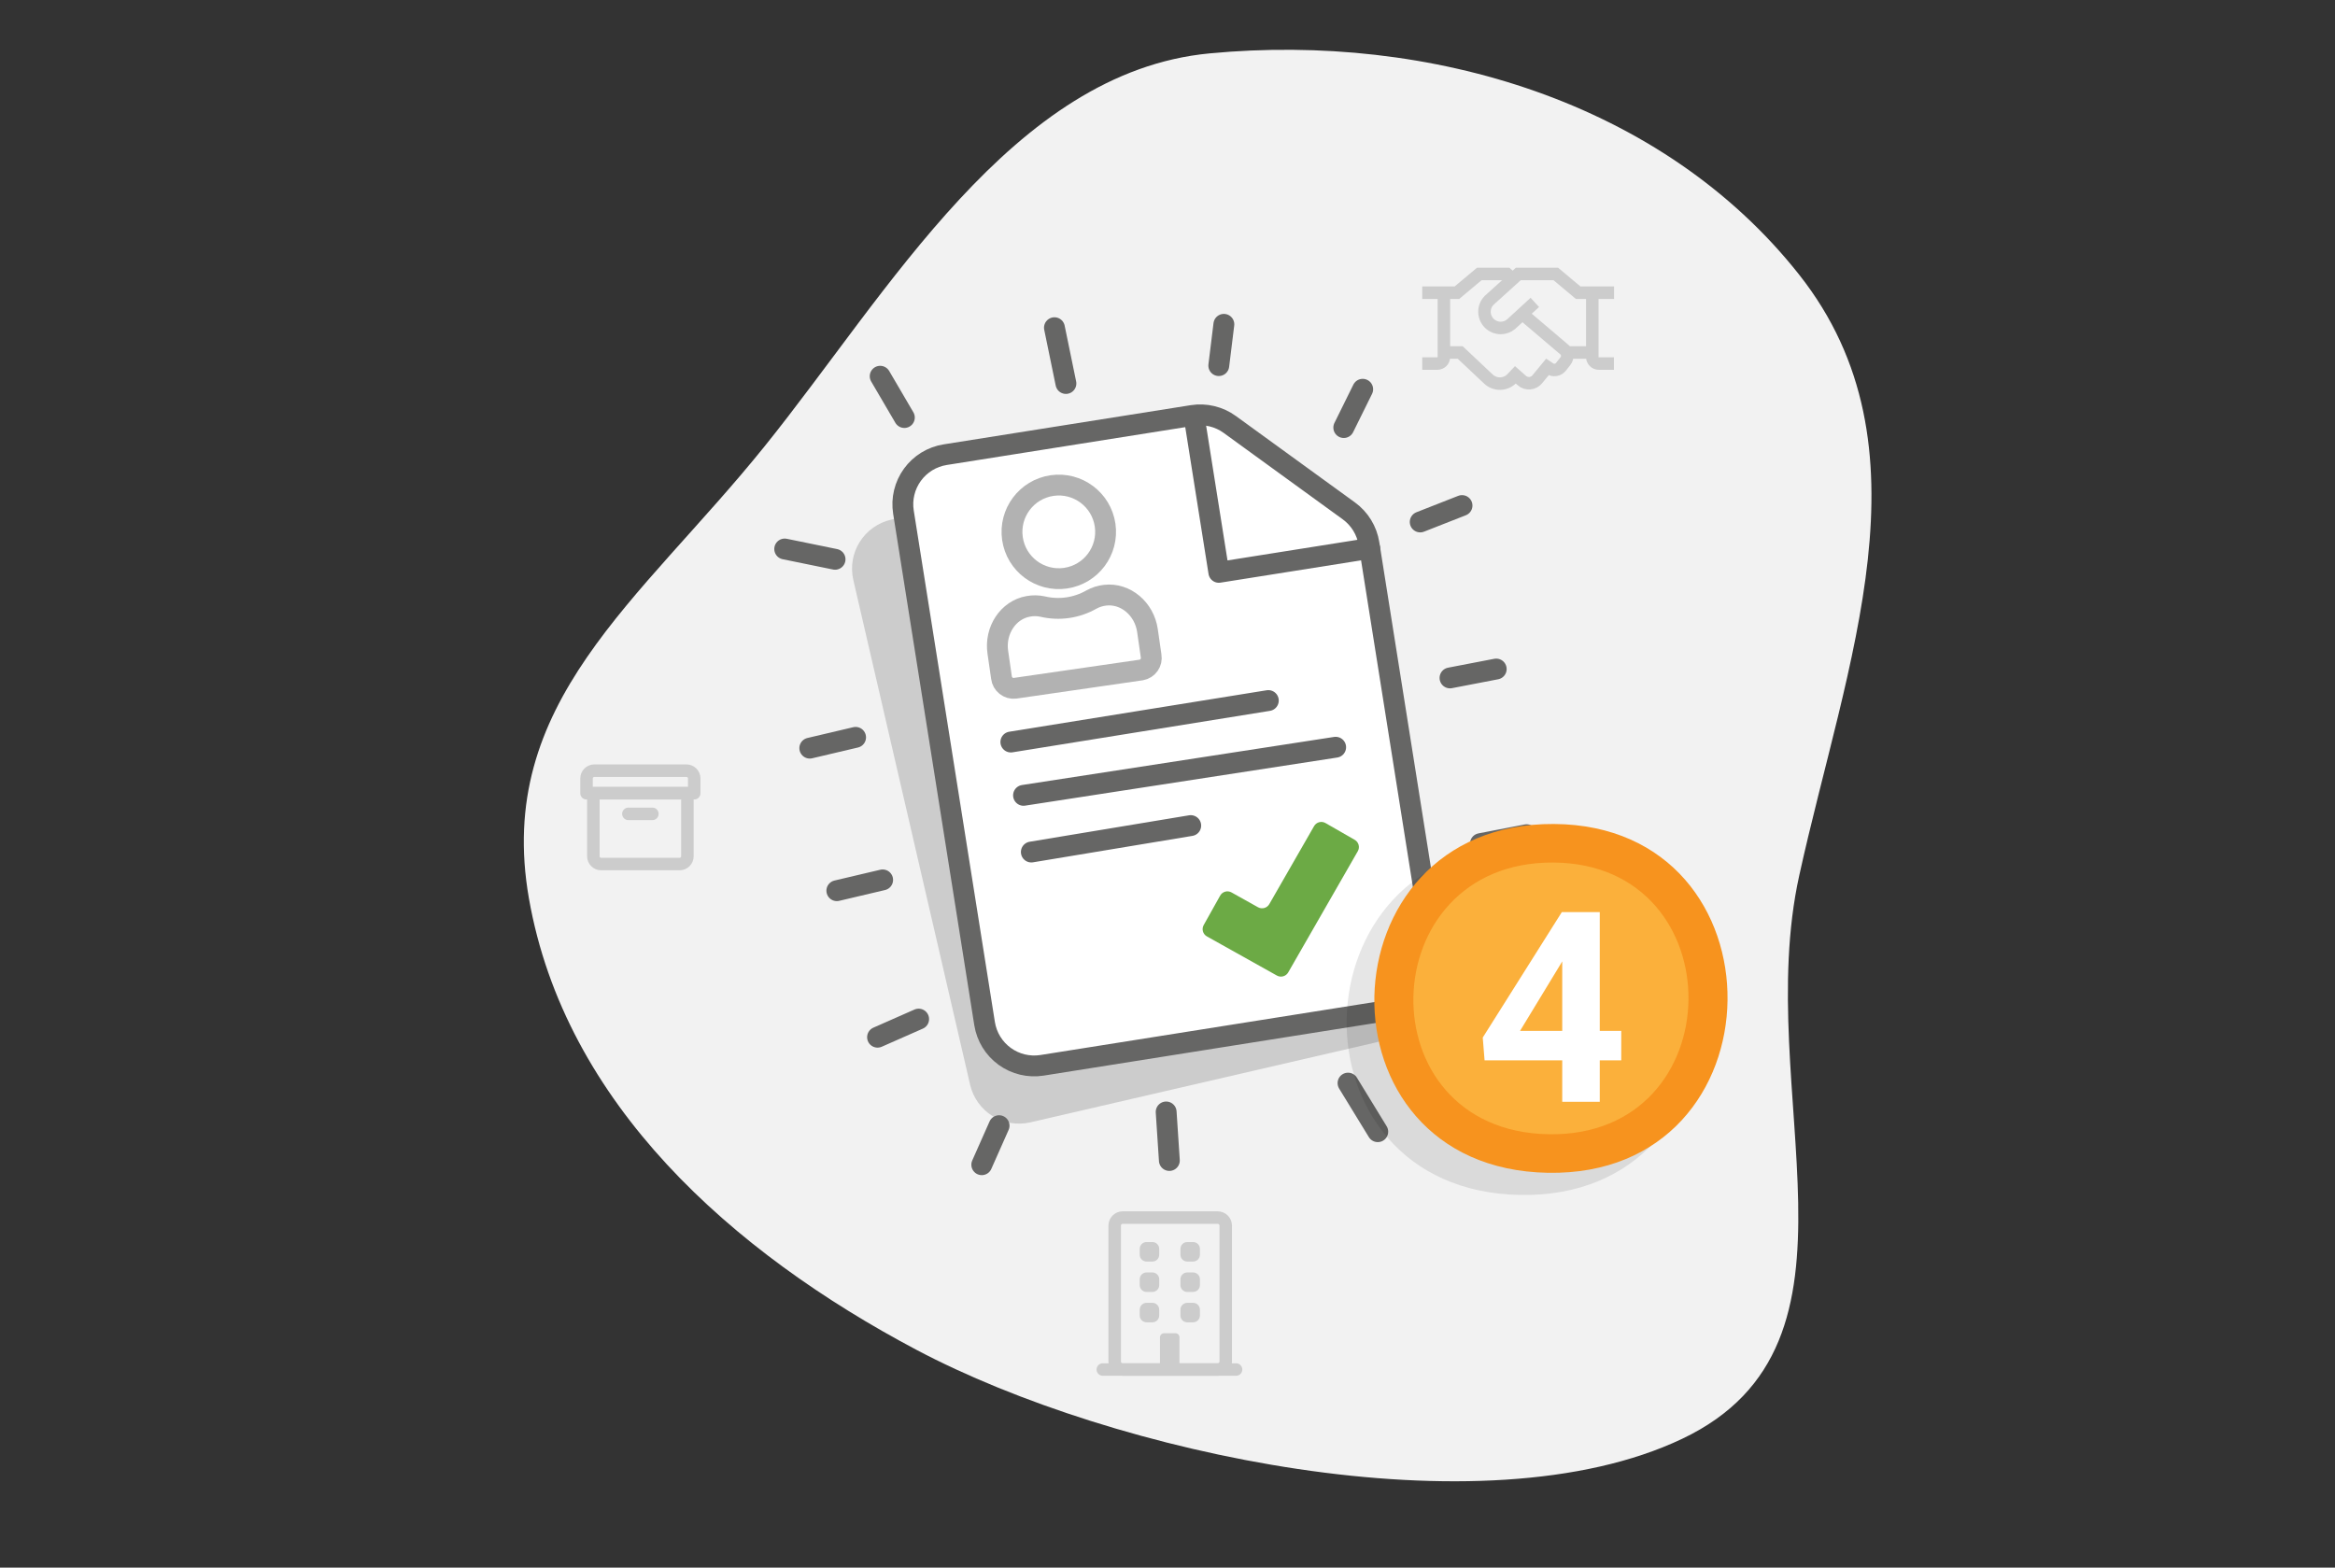 <svg width="280" height="188" viewBox="0 0 280 188" fill="none" xmlns="http://www.w3.org/2000/svg">
<rect x="0" y="0" width="280" height="188" fill="#333333" stroke="none"/>
<path fill-rule="evenodd" clip-rule="evenodd" d="M145.051 6.402C171.426 3.902 199.364 12.188 215.751 32.948C232.042 53.584 221.397 79.364 215.751 105.016C210.029 131.018 225.821 161.09 201.727 172.549C177.707 183.976 133.436 174.339 109.927 161.901C87.779 150.182 67.746 132.377 63.426 107.75C59.308 84.272 76.716 72.113 91.682 53.531C106.56 35.061 121.4 8.643 145.051 6.402Z" fill="#F2F2F2"/>
<path d="M146.02 146.023H134.631C134.098 146.023 133.667 146.455 133.667 146.987V163.281C133.667 163.813 134.098 164.244 134.631 164.244H146.02C146.552 164.244 146.983 163.813 146.983 163.281V146.987C146.983 146.455 146.552 146.023 146.02 146.023Z" stroke="#CCCCCC" stroke-width="1.5" stroke-linecap="round" stroke-linejoin="round"/>
<path d="M138.188 148.957H137.488C137.036 148.957 136.669 149.324 136.669 149.776V150.476C136.669 150.928 137.036 151.295 137.488 151.295H138.188C138.64 151.295 139.007 150.928 139.007 150.476V149.776C139.007 149.324 138.64 148.957 138.188 148.957Z" fill="#CCCCCC"/>
<path d="M143.07 148.957H142.37C141.917 148.957 141.551 149.324 141.551 149.776V150.476C141.551 150.928 141.917 151.295 142.37 151.295H143.07C143.522 151.295 143.889 150.928 143.889 150.476V149.776C143.889 149.324 143.522 148.957 143.07 148.957Z" fill="#CCCCCC"/>
<path d="M138.188 152.602H137.488C137.036 152.602 136.669 152.968 136.669 153.421V154.121C136.669 154.573 137.036 154.94 137.488 154.94H138.188C138.64 154.94 139.007 154.573 139.007 154.121V153.421C139.007 152.968 138.64 152.602 138.188 152.602Z" fill="#CCCCCC"/>
<path d="M143.07 152.602H142.37C141.917 152.602 141.551 152.968 141.551 153.421V154.121C141.551 154.573 141.917 154.94 142.37 154.94H143.07C143.522 154.94 143.889 154.573 143.889 154.121V153.421C143.889 152.968 143.522 152.602 143.07 152.602Z" fill="#CCCCCC"/>
<path d="M138.188 156.246H137.488C137.036 156.246 136.669 156.613 136.669 157.065V157.765C136.669 158.217 137.036 158.584 137.488 158.584H138.188C138.64 158.584 139.007 158.217 139.007 157.765V157.065C139.007 156.613 138.64 156.246 138.188 156.246Z" fill="#CCCCCC"/>
<path d="M143.07 156.246H142.37C141.917 156.246 141.551 156.613 141.551 157.065V157.765C141.551 158.217 141.917 158.584 142.37 158.584H143.07C143.522 158.584 143.889 158.217 143.889 157.765V157.065C143.889 156.613 143.522 156.246 143.07 156.246Z" fill="#CCCCCC"/>
<path d="M139.098 164.243V160.385C139.098 160.319 139.111 160.255 139.136 160.195C139.161 160.134 139.198 160.079 139.244 160.033C139.29 159.987 139.345 159.951 139.405 159.926C139.466 159.901 139.53 159.888 139.595 159.888H140.939C141.071 159.888 141.197 159.94 141.29 160.033C141.384 160.126 141.436 160.253 141.436 160.385V164.243H139.098Z" fill="#CCCCCC"/>
<path d="M132.245 164.244H148.22" stroke="#CCCCCC" stroke-width="1.5" stroke-linecap="round" stroke-linejoin="round"/>
<path d="M116.331 130.096C116.692 131.651 117.656 132.998 119.01 133.843C120.364 134.688 121.998 134.961 123.554 134.602L164.991 125.016C165.761 124.838 166.488 124.51 167.131 124.051C167.774 123.592 168.32 123.01 168.738 122.34C169.156 121.67 169.438 120.924 169.568 120.144C169.697 119.365 169.672 118.568 169.494 117.798L158.305 69.432C157.945 67.873 156.982 66.52 155.626 65.671L140.643 56.322C139.971 55.901 139.222 55.618 138.441 55.487C137.659 55.356 136.859 55.381 136.087 55.56L106.834 62.327C105.279 62.688 103.931 63.651 103.085 65.005C102.24 66.358 101.966 67.993 102.324 69.548L116.331 130.096Z" fill="#CCCCCC"/>
<path d="M118.067 122.764C118.319 124.34 119.185 125.751 120.477 126.688C121.768 127.625 123.378 128.011 124.954 127.762L166.941 121.102C167.721 120.978 168.469 120.702 169.142 120.289C169.815 119.876 170.401 119.335 170.865 118.696C171.328 118.057 171.662 117.332 171.846 116.564C172.029 115.796 172.06 115 171.936 114.22L164.162 65.212C163.912 63.633 163.046 62.217 161.754 61.275L147.468 50.905C146.828 50.439 146.101 50.104 145.331 49.919C144.561 49.734 143.761 49.703 142.979 49.827L113.338 54.529C111.762 54.779 110.35 55.645 109.413 56.936C108.475 58.227 108.087 59.837 108.336 61.413L118.067 122.764Z" fill="white" stroke="#666665" stroke-width="2.5" stroke-linecap="round" stroke-linejoin="round"/>
<path d="M143.286 50.546L146.156 68.641L164.251 65.771" stroke="#666665" stroke-width="2.5" stroke-linecap="round" stroke-linejoin="round"/>
<path d="M122.736 95.384L160.165 89.615" stroke="#666665" stroke-width="2.5" stroke-linecap="round" stroke-linejoin="round"/>
<path d="M121.215 88.99L152.091 84.016" stroke="#666665" stroke-width="2.5" stroke-linecap="round" stroke-linejoin="round"/>
<path d="M105.546 45.121L108.446 50.074" stroke="#666665" stroke-width="2.5" stroke-linecap="round"/>
<path d="M126.442 39.301L127.819 45.991" stroke="#666665" stroke-width="2.5" stroke-linecap="round"/>
<path d="M146.759 38.896L146.15 43.846" stroke="#666665" stroke-width="2.5" stroke-linecap="round"/>
<path d="M163.407 46.684L161.138 51.277" stroke="#666665" stroke-width="2.5" stroke-linecap="round"/>
<path d="M165.214 135.722L161.647 129.896" stroke="#666665" stroke-width="2.5" stroke-linecap="round"/>
<path d="M140.223 139.176L139.839 133.355" stroke="#666665" stroke-width="2.5" stroke-linecap="round"/>
<path d="M175.318 60.63L170.304 62.598" stroke="#666665" stroke-width="2.5" stroke-linecap="round"/>
<path d="M179.418 80.236L173.876 81.303" stroke="#666665" stroke-width="2.5" stroke-linecap="round"/>
<path d="M183.066 100.106L177.525 101.174" stroke="#666665" stroke-width="2.5" stroke-linecap="round"/>
<path d="M183.034 124.427L177.96 121.956" stroke="#666665" stroke-width="2.5" stroke-linecap="round"/>
<path d="M117.728 139.683L119.805 135.001" stroke="#666665" stroke-width="2.5" stroke-linecap="round"/>
<path d="M105.23 124.391L110.159 122.218" stroke="#666665" stroke-width="2.5" stroke-linecap="round"/>
<path d="M100.349 106.819L105.842 105.524" stroke="#666665" stroke-width="2.5" stroke-linecap="round"/>
<path d="M97.105 89.724L102.598 88.43" stroke="#666665" stroke-width="2.5" stroke-linecap="round"/>
<path d="M94.097 65.84L100.136 67.076" stroke="#666665" stroke-width="2.5" stroke-linecap="round"/>
<path d="M123.671 102.183L142.787 99.012" stroke="#666665" stroke-width="2.5" stroke-linecap="round" stroke-linejoin="round"/>
<g opacity="0.5">
<path d="M127.769 69.342C130.837 68.897 132.963 66.05 132.519 62.982C132.074 59.915 129.227 57.788 126.159 58.232C123.092 58.677 120.965 61.524 121.409 64.592C121.854 67.66 124.701 69.786 127.769 69.342Z" stroke="#666665" stroke-width="2.5" stroke-linecap="round" stroke-linejoin="round"/>
<path d="M137.597 75.615C137.222 73.024 134.982 71.097 132.519 71.382C131.947 71.445 131.394 71.619 130.89 71.896C129.115 72.912 127.019 73.215 125.029 72.745C124.467 72.623 123.887 72.612 123.321 72.715C120.877 73.141 119.276 75.622 119.652 78.215L120.093 81.264C120.138 81.647 120.334 81.997 120.637 82.237C120.94 82.477 121.325 82.587 121.71 82.543L136.85 80.35C137.23 80.283 137.569 80.068 137.792 79.752C138.014 79.436 138.102 79.045 138.036 78.665L137.597 75.615Z" stroke="#666665" stroke-width="2.5" stroke-linecap="round" stroke-linejoin="round"/>
</g>
<path fill-rule="evenodd" clip-rule="evenodd" d="M162.45 100.719C162.929 100.994 163.095 101.605 162.82 102.084L154.473 116.622C154.2 117.097 153.596 117.265 153.118 116.997L144.724 112.302C144.242 112.032 144.07 111.423 144.34 110.941L146.314 107.412C146.584 106.93 147.193 106.757 147.675 107.027L150.852 108.804C151.33 109.072 151.935 108.904 152.207 108.429L157.578 99.075C157.853 98.596 158.464 98.431 158.943 98.706L162.45 100.719Z" fill="#6CAA45"/>
<path d="M173.144 35.105V42.814C173.144 43.023 173.061 43.223 172.914 43.371C172.766 43.518 172.566 43.601 172.357 43.602H170.547" stroke="#CCCCCC" stroke-width="1.5" stroke-miterlimit="10"/>
<path d="M190.936 35.105V42.814C190.936 43.023 191.019 43.223 191.167 43.371C191.314 43.518 191.514 43.601 191.723 43.602H193.533" stroke="#CCCCCC" stroke-width="1.5" stroke-miterlimit="10"/>
<path d="M193.547 35.103H189.245L186.566 32.857H182.067L178.578 36.012C178.397 36.192 178.254 36.406 178.157 36.642C178.059 36.878 178.009 37.131 178.01 37.386C178.01 37.902 178.215 38.397 178.58 38.762C178.944 39.127 179.439 39.332 179.955 39.332C180.401 39.333 180.834 39.18 181.18 38.898L184.048 36.267" stroke="#CCCCCC" stroke-width="1.5" stroke-miterlimit="10"/>
<path d="M170.546 35.103H174.708L177.387 32.857H180.711L181.389 33.471" stroke="#CCCCCC" stroke-width="1.5" stroke-miterlimit="10"/>
<path d="M190.936 42.274H187.847" stroke="#CCCCCC" stroke-width="1.5" stroke-miterlimit="10"/>
<path d="M182.547 37.645L187.585 41.925C187.782 42.093 187.906 42.33 187.931 42.588C187.957 42.845 187.881 43.102 187.72 43.305L187.175 43.994C187.02 44.189 186.797 44.319 186.55 44.359C186.304 44.398 186.052 44.344 185.843 44.206L185.554 44.013L184.336 45.492C184.226 45.626 184.091 45.735 183.938 45.815C183.785 45.895 183.618 45.943 183.446 45.957C183.274 45.97 183.102 45.949 182.938 45.895C182.774 45.841 182.624 45.754 182.494 45.64L181.715 44.952L181.317 45.374C181.137 45.566 180.921 45.72 180.681 45.828C180.441 45.936 180.182 45.996 179.919 46.004C179.656 46.012 179.394 45.968 179.148 45.875C178.902 45.781 178.677 45.64 178.486 45.46L175.099 42.273H173.144" stroke="#CCCCCC" stroke-width="1.5" stroke-miterlimit="10"/>
<path d="M71.151 95.129H82.43V102.689C82.43 102.936 82.332 103.174 82.157 103.349C81.982 103.524 81.744 103.622 81.497 103.622H72.085C71.837 103.622 71.6 103.524 71.425 103.349C71.25 103.174 71.151 102.936 71.151 102.689V95.129Z" stroke="#CCCCCC" stroke-width="1.5" stroke-linecap="round" stroke-linejoin="round"/>
<path d="M71.267 92.425H82.314C82.562 92.425 82.799 92.523 82.974 92.698C83.149 92.873 83.248 93.111 83.248 93.358V95.132H70.334V93.358C70.334 93.111 70.433 92.873 70.608 92.698C70.783 92.523 71.02 92.425 71.267 92.425V92.425Z" stroke="#CCCCCC" stroke-width="1.5" stroke-linecap="round" stroke-linejoin="round"/>
<path d="M75.354 97.606H78.228" stroke="#CCCCCC" stroke-width="1.5" stroke-linecap="round" stroke-linejoin="round"/>
<path opacity="0.1" d="M183.016 101.478C154.951 101.317 153.907 142.815 182.305 143.31C210.702 143.805 211.083 101.639 183.016 101.478Z" fill="black"/>
<path d="M186.337 98.82C158.272 98.659 157.228 140.156 185.626 140.652C214.023 141.147 214.404 98.981 186.337 98.82Z" fill="#F7931E"/>
<path d="M186.257 103.443C164.395 103.318 163.583 135.643 185.703 136.028C207.823 136.412 208.119 103.569 186.257 103.443Z" fill="#FBB03B"/>
<path d="M194.412 123.635V127.166H178.022L177.803 124.432L187.287 109.385H190.866L186.991 115.869L182.272 123.635H194.412ZM191.834 109.385V132.135H187.334V109.385H191.834Z" fill="white"/>
</svg>

